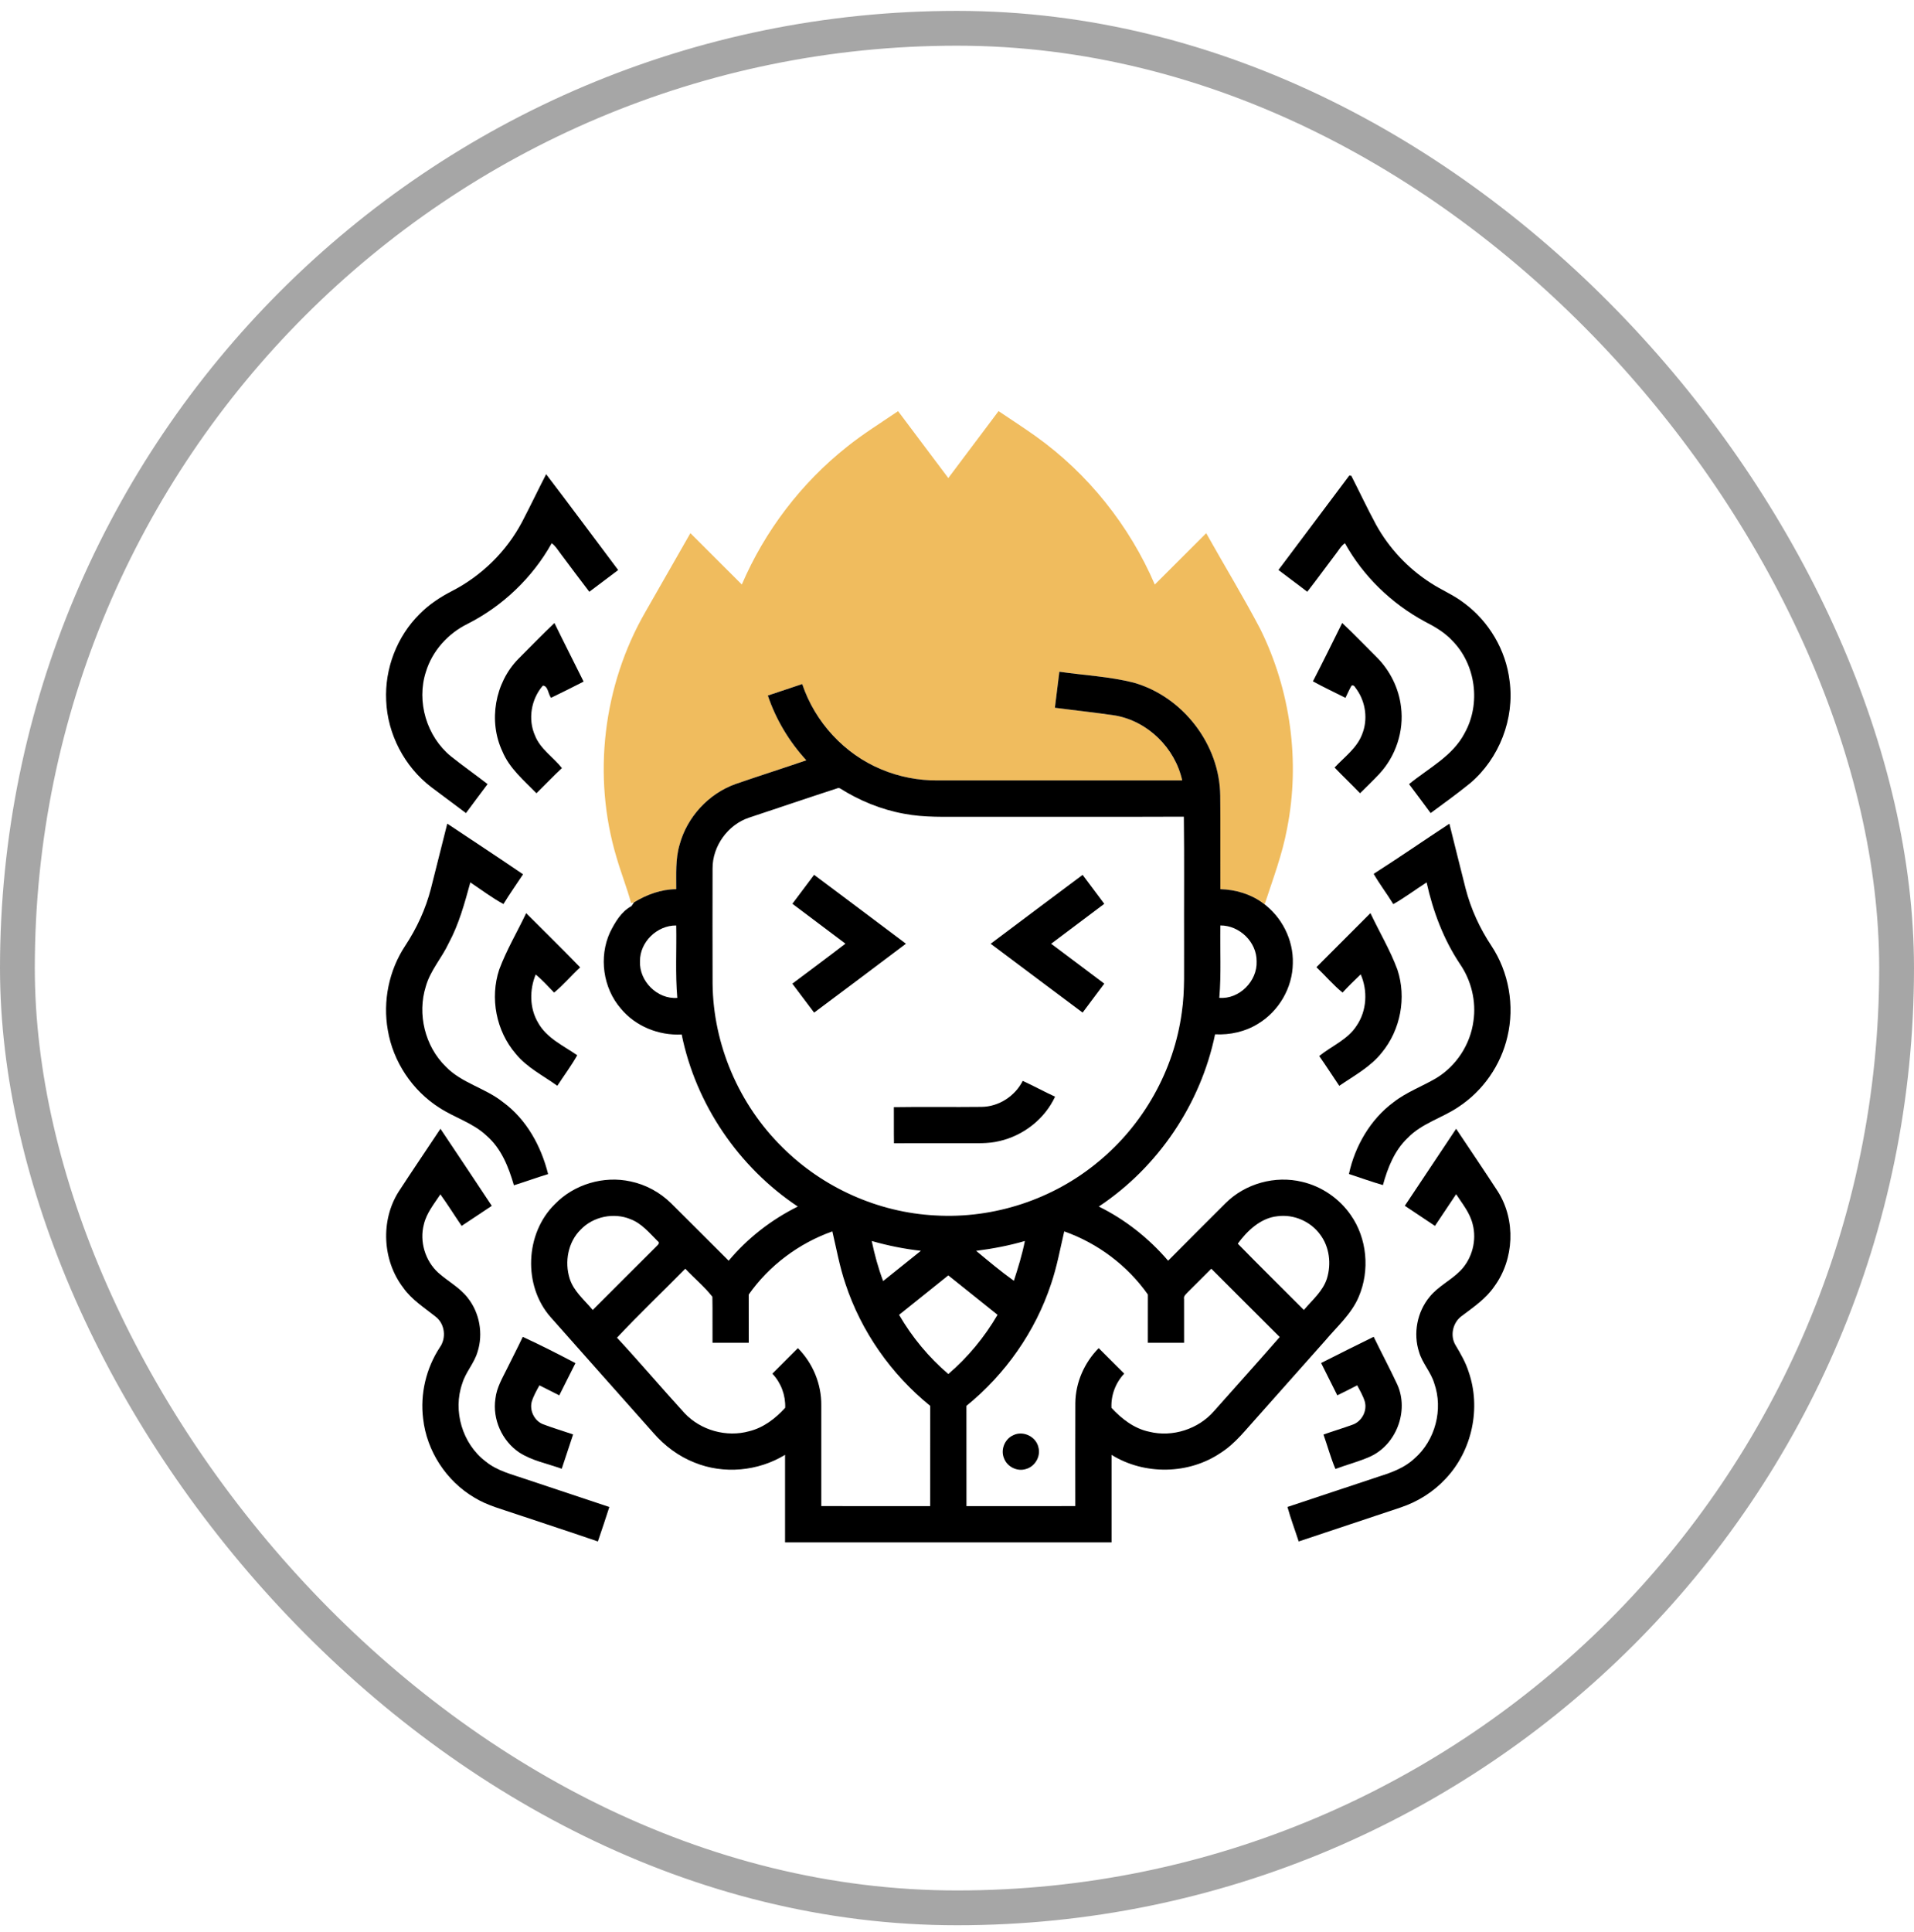 <svg width="110" height="111" viewBox="0 0 110 111" fill="none" xmlns="http://www.w3.org/2000/svg">
<rect x="1" y="1.625" width="108" height="108" rx="54" stroke="#222222" stroke-opacity="0.4" stroke-width="2"/>
<g clip-path="url(#clip0_353_916)">
<path d="M51.613 23.625H51.614C52.578 24.905 53.536 26.189 54.5 27.469C55.465 26.191 56.423 24.906 57.387 23.625H57.392C58.105 24.102 58.825 24.572 59.526 25.069C62.528 27.213 64.913 30.2 66.368 33.588C67.355 32.607 68.338 31.62 69.322 30.637C70.353 32.476 71.451 34.28 72.432 36.148C74.169 39.663 74.73 43.748 73.972 47.599C73.697 49.094 73.152 50.519 72.683 51.96L72.554 51.872C71.854 51.363 70.995 51.117 70.137 51.091C70.129 49.301 70.147 47.511 70.128 45.721C70.102 42.78 67.982 40.029 65.159 39.226C63.76 38.871 62.309 38.805 60.883 38.598C60.797 39.287 60.71 39.977 60.625 40.667C61.777 40.819 62.933 40.94 64.084 41.111C65.966 41.435 67.534 42.981 67.942 44.841C63.249 44.845 58.557 44.843 53.865 44.843C52.77 44.848 51.674 44.637 50.663 44.213C48.528 43.334 46.836 41.492 46.105 39.306C45.446 39.523 44.787 39.743 44.129 39.965C44.593 41.344 45.357 42.615 46.342 43.686C44.987 44.151 43.623 44.584 42.269 45.051C40.722 45.607 39.489 46.944 39.059 48.531C38.81 49.361 38.869 50.236 38.864 51.091C37.998 51.098 37.169 51.4 36.438 51.849C36.395 51.858 36.311 51.877 36.269 51.886C36.027 51.001 35.688 50.147 35.433 49.267C34.032 44.603 34.656 39.391 37.084 35.174C37.948 33.661 38.814 32.149 39.678 30.635C40.666 31.617 41.646 32.606 42.634 33.586C43.955 30.505 46.049 27.757 48.677 25.673C49.608 24.926 50.627 24.297 51.613 23.625Z" fill="#F0BC5E"/>
<path d="M30.008 29.982C30.482 29.076 30.921 28.155 31.388 27.247C32.781 29.073 34.148 30.918 35.527 32.754C34.978 33.176 34.419 33.583 33.869 34.003C33.312 33.282 32.773 32.548 32.225 31.82C32.061 31.61 31.929 31.368 31.707 31.214C30.602 33.192 28.893 34.824 26.872 35.847C25.75 36.398 24.845 37.398 24.478 38.6C23.922 40.314 24.52 42.32 25.915 43.458C26.603 44.007 27.324 44.515 28.023 45.055C27.609 45.611 27.189 46.162 26.78 46.72C26.111 46.224 25.443 45.725 24.778 45.224C23.245 44.05 22.27 42.184 22.194 40.255C22.104 38.421 22.815 36.563 24.124 35.273C24.661 34.728 25.307 34.304 25.986 33.956C27.687 33.079 29.116 31.676 30.008 29.982Z" fill="black"/>
<path d="M77.542 27.328C77.571 27.329 77.631 27.333 77.66 27.336C78.137 28.269 78.583 29.22 79.082 30.144C79.827 31.494 80.912 32.654 82.21 33.488C82.833 33.899 83.536 34.182 84.131 34.641C85.568 35.696 86.548 37.352 86.758 39.126C87.052 41.298 86.167 43.58 84.498 44.998C83.759 45.598 82.986 46.155 82.22 46.719C81.812 46.159 81.391 45.611 80.98 45.055C82.096 44.138 83.491 43.449 84.179 42.116C85.115 40.434 84.82 38.176 83.46 36.808C83.019 36.334 82.455 36.007 81.885 35.714C79.975 34.684 78.349 33.114 77.295 31.214C77.068 31.365 76.94 31.613 76.775 31.822C76.225 32.549 75.689 33.286 75.13 34.003C74.584 33.577 74.023 33.173 73.474 32.75C74.831 30.943 76.186 29.135 77.542 27.328Z" fill="black"/>
<path d="M29.776 37.874C30.47 37.18 31.151 36.471 31.866 35.798C32.414 36.926 32.984 38.042 33.541 39.164C32.921 39.48 32.297 39.795 31.669 40.096C31.503 39.888 31.496 39.396 31.197 39.398C30.523 40.172 30.328 41.332 30.751 42.273C31.057 43.047 31.797 43.501 32.296 44.134C31.793 44.6 31.322 45.102 30.832 45.581C30.11 44.841 29.278 44.153 28.872 43.173C28.057 41.438 28.439 39.244 29.776 37.874Z" fill="black"/>
<path d="M77.137 35.796C77.811 36.428 78.448 37.097 79.105 37.747C79.88 38.514 80.396 39.545 80.52 40.63C80.694 42.009 80.219 43.446 79.276 44.463C78.915 44.846 78.538 45.212 78.164 45.58C77.683 45.081 77.18 44.603 76.699 44.103C77.265 43.495 77.994 42.982 78.29 42.172C78.621 41.341 78.489 40.359 77.98 39.629C77.897 39.539 77.829 39.318 77.671 39.4C77.543 39.626 77.44 39.865 77.325 40.097C76.701 39.784 76.068 39.486 75.456 39.15C76.029 38.038 76.582 36.917 77.137 35.796Z" fill="black"/>
<path d="M60.883 38.598C62.309 38.805 63.76 38.871 65.159 39.226C67.982 40.029 70.103 42.78 70.128 45.721C70.147 47.511 70.129 49.301 70.137 51.091C70.995 51.117 71.855 51.363 72.554 51.872C73.659 52.657 74.344 54 74.3 55.358C74.284 56.752 73.501 58.1 72.31 58.82C71.574 59.281 70.694 59.475 69.832 59.431C69.006 63.439 66.557 67.066 63.149 69.328C64.675 70.077 66.027 71.152 67.133 72.44C68.229 71.334 69.332 70.234 70.435 69.135C71.564 68.004 73.288 67.529 74.838 67.909C75.961 68.17 76.971 68.866 77.627 69.812C78.572 71.157 78.734 72.996 78.093 74.501C77.678 75.497 76.847 76.216 76.167 77.025C74.873 78.483 73.577 79.938 72.284 81.395C71.617 82.121 71.014 82.932 70.172 83.469C68.329 84.728 65.777 84.769 63.882 83.596C63.881 85.272 63.882 86.948 63.882 88.625H45.118C45.118 86.948 45.119 85.271 45.118 83.594C43.573 84.538 41.594 84.724 39.913 84.038C38.999 83.68 38.195 83.076 37.554 82.338C35.585 80.118 33.609 77.904 31.643 75.68C30.053 73.877 30.174 70.868 31.89 69.19C32.993 68.047 34.697 67.542 36.245 67.886C37.12 68.069 37.933 68.513 38.567 69.139C39.677 70.234 40.77 71.345 41.878 72.441C42.966 71.141 44.332 70.08 45.851 69.328C42.451 67.067 39.988 63.448 39.177 59.441C37.86 59.511 36.517 58.971 35.674 57.945C34.656 56.765 34.408 54.994 35.056 53.576C35.344 52.997 35.703 52.379 36.291 52.066C36.341 51.994 36.39 51.922 36.438 51.849C37.17 51.4 37.999 51.098 38.864 51.091C38.87 50.236 38.81 49.361 39.059 48.531C39.489 46.944 40.722 45.607 42.269 45.051C43.623 44.584 44.987 44.151 46.342 43.686C45.357 42.615 44.593 41.344 44.129 39.965C44.787 39.743 45.446 39.523 46.105 39.306C46.836 41.492 48.528 43.334 50.663 44.213C51.674 44.637 52.77 44.848 53.865 44.843C58.557 44.843 63.25 44.845 67.942 44.841C67.534 42.981 65.966 41.435 64.084 41.111C62.934 40.94 61.777 40.819 60.626 40.667C60.711 39.977 60.797 39.287 60.883 38.598ZM43.06 46.978C41.835 47.38 40.944 48.614 40.952 49.904C40.949 52.107 40.945 54.309 40.953 56.511C40.985 60.015 42.467 63.47 44.965 65.924C47.284 68.241 50.468 69.671 53.745 69.838C57.109 70.04 60.528 68.915 63.116 66.757C65.713 64.628 67.472 61.504 67.919 58.173C68.107 56.904 68.037 55.618 68.051 54.341C68.042 51.87 68.069 49.396 68.037 46.926C63.86 46.944 59.684 46.928 55.508 46.934C54.324 46.926 53.128 46.983 51.958 46.757C50.644 46.52 49.389 46.003 48.261 45.291L48.171 45.279C46.464 45.834 44.764 46.413 43.06 46.978ZM36.781 55.226C36.725 56.37 37.776 57.43 38.925 57.339C38.806 55.955 38.89 54.563 38.863 53.177C37.766 53.167 36.773 54.123 36.781 55.226ZM70.137 53.176C70.109 54.562 70.194 55.953 70.075 57.337C71.218 57.431 72.267 56.376 72.219 55.239C72.231 54.13 71.237 53.171 70.137 53.176ZM33.37 70.656C32.642 71.373 32.438 72.508 32.739 73.466C32.97 74.201 33.591 74.697 34.064 75.272C35.27 74.072 36.468 72.864 37.676 71.666C37.754 71.57 37.983 71.432 37.795 71.312C37.323 70.845 36.883 70.3 36.244 70.057C35.281 69.654 34.091 69.899 33.37 70.656ZM71.137 71.461C72.39 72.744 73.672 73.999 74.936 75.272C75.413 74.702 76.026 74.199 76.26 73.468C76.52 72.626 76.41 71.647 75.87 70.935C75.319 70.175 74.34 69.757 73.411 69.885C72.445 69.983 71.664 70.736 71.137 71.461ZM43.03 74.383C43.035 75.308 43.032 76.232 43.032 77.156C42.338 77.157 41.643 77.156 40.949 77.157C40.94 76.275 40.959 75.393 40.941 74.511C40.486 73.928 39.894 73.444 39.384 72.9C38.08 74.225 36.73 75.509 35.46 76.863C36.775 78.283 38.028 79.761 39.334 81.191C40.265 82.187 41.756 82.605 43.069 82.235C43.885 82.032 44.57 81.503 45.126 80.89C45.152 80.167 44.886 79.455 44.389 78.931C44.878 78.441 45.367 77.951 45.857 77.463C46.715 78.326 47.214 79.53 47.201 80.748C47.204 82.678 47.203 84.609 47.201 86.539C49.286 86.548 51.371 86.54 53.456 86.543C53.459 84.622 53.456 82.7 53.458 80.779C51.217 78.964 49.494 76.511 48.59 73.769C48.255 72.787 48.074 71.763 47.836 70.755C45.914 71.439 44.204 72.713 43.03 74.383ZM60.41 73.765C59.506 76.508 57.782 78.961 55.542 80.781C55.544 82.701 55.54 84.622 55.544 86.543C57.628 86.54 59.713 86.547 61.798 86.54C61.798 84.567 61.791 82.596 61.801 80.624C61.812 79.446 62.316 78.297 63.143 77.463C63.634 77.951 64.123 78.438 64.611 78.928C64.113 79.455 63.843 80.169 63.877 80.895C64.463 81.526 65.177 82.083 66.039 82.265C67.385 82.602 68.884 82.114 69.786 81.065C71.039 79.651 72.306 78.249 73.546 76.825C72.23 75.521 70.929 74.206 69.615 72.9C69.171 73.341 68.731 73.788 68.285 74.226C68.178 74.347 68.004 74.462 68.05 74.651C68.051 75.487 68.053 76.322 68.051 77.157C67.356 77.156 66.662 77.157 65.968 77.156C65.968 76.232 65.965 75.306 65.97 74.382C64.793 72.714 63.086 71.434 61.163 70.755C60.929 71.762 60.743 72.784 60.41 73.765ZM50.099 71.307C50.264 72.089 50.471 72.862 50.756 73.61C51.476 73.026 52.206 72.454 52.925 71.87C51.968 71.763 51.023 71.573 50.099 71.307ZM56.1 71.872C56.808 72.461 57.518 73.057 58.268 73.594C58.513 72.841 58.747 72.084 58.901 71.307C57.985 71.574 57.045 71.752 56.1 71.872ZM51.672 75.55C52.415 76.832 53.374 77.989 54.501 78.952C55.629 77.987 56.583 76.828 57.331 75.549C56.389 74.792 55.444 74.038 54.5 73.283C53.556 74.037 52.612 74.791 51.672 75.55Z" fill="black"/>
<path d="M25.705 47.327C27.158 48.294 28.617 49.254 30.06 50.237C29.683 50.806 29.29 51.364 28.933 51.946C28.268 51.584 27.66 51.122 27.031 50.702C26.704 51.891 26.38 53.093 25.792 54.186C25.394 55.04 24.731 55.759 24.472 56.678C23.972 58.269 24.421 60.113 25.613 61.282C26.527 62.235 27.887 62.513 28.903 63.326C30.26 64.316 31.1 65.857 31.501 67.463C30.842 67.664 30.194 67.901 29.535 68.106C29.23 67.059 28.814 65.996 27.969 65.262C27.194 64.525 26.137 64.227 25.254 63.653C23.7 62.667 22.593 61.009 22.288 59.192C21.991 57.525 22.354 55.753 23.29 54.341C23.954 53.335 24.465 52.226 24.766 51.057C25.085 49.815 25.386 48.569 25.705 47.327Z" fill="black"/>
<path d="M78.947 50.21C80.414 49.275 81.843 48.283 83.298 47.33C83.609 48.574 83.916 49.819 84.232 51.062C84.534 52.228 85.042 53.337 85.709 54.34C86.716 55.858 87.056 57.792 86.634 59.563C86.258 61.203 85.23 62.681 83.822 63.603C82.878 64.245 81.71 64.543 80.902 65.386C80.139 66.106 79.752 67.105 79.478 68.095C78.82 67.903 78.175 67.671 77.525 67.457C77.866 65.865 78.756 64.315 80.094 63.33C80.839 62.748 81.738 62.424 82.545 61.947C83.699 61.248 84.503 60.012 84.68 58.675C84.849 57.538 84.561 56.351 83.914 55.403C82.964 53.983 82.356 52.365 81.989 50.703C81.347 51.114 80.737 51.576 80.075 51.951C79.715 51.359 79.291 50.811 78.947 50.21Z" fill="black"/>
<path d="M46.788 50.267C48.548 51.585 50.31 52.902 52.066 54.226C50.31 55.551 48.55 56.868 46.789 58.185C46.37 57.632 45.955 57.076 45.537 56.521C46.553 55.755 47.58 55.001 48.587 54.222C47.575 53.453 46.551 52.699 45.54 51.93C45.955 51.376 46.369 50.821 46.788 50.267Z" fill="black"/>
<path d="M56.935 54.228C58.696 52.907 60.454 51.584 62.219 50.27C62.633 50.826 63.05 51.377 63.464 51.933C62.45 52.702 61.425 53.459 60.412 54.228C61.432 54.989 62.447 55.755 63.464 56.519C63.052 57.076 62.631 57.627 62.219 58.183C60.453 56.871 58.698 55.542 56.935 54.228Z" fill="black"/>
<path d="M28.69 55.712C29.107 54.588 29.727 53.552 30.239 52.469C31.274 53.507 32.324 54.532 33.343 55.585C32.831 56.055 32.385 56.593 31.846 57.034C31.5 56.681 31.171 56.308 30.786 55.995C30.426 56.879 30.43 57.923 30.921 58.757C31.41 59.647 32.374 60.081 33.175 60.634C32.831 61.242 32.411 61.804 32.03 62.389C31.215 61.801 30.282 61.343 29.639 60.549C28.514 59.243 28.148 57.346 28.69 55.712Z" fill="black"/>
<path d="M75.657 55.575C76.688 54.537 77.727 53.506 78.761 52.467C79.272 53.552 79.896 54.589 80.311 55.716C80.843 57.322 80.492 59.174 79.418 60.479C78.766 61.305 77.823 61.806 76.969 62.391C76.584 61.821 76.212 61.241 75.817 60.678C76.537 60.096 77.465 59.733 77.975 58.923C78.555 58.066 78.612 56.926 78.201 55.986C77.844 56.325 77.493 56.671 77.157 57.033C76.615 56.593 76.163 56.054 75.657 55.575Z" fill="black"/>
<path d="M58.777 62.107C59.404 62.394 60.008 62.728 60.636 63.015C60.043 64.294 58.819 65.248 57.449 65.563C56.773 65.733 56.072 65.683 55.382 65.688C54.048 65.69 52.712 65.686 51.378 65.691C51.365 64.999 51.378 64.308 51.371 63.617C53.051 63.589 54.732 63.622 56.413 63.601C57.402 63.59 58.334 62.984 58.777 62.107Z" fill="black"/>
<path d="M22.916 68.464C23.705 67.255 24.514 66.06 25.313 64.859C26.3 66.333 27.285 67.808 28.264 69.287C27.686 69.67 27.112 70.059 26.531 70.439C26.119 69.838 25.736 69.218 25.308 68.627C24.948 69.178 24.507 69.706 24.357 70.363C24.103 71.343 24.435 72.441 25.18 73.124C25.736 73.626 26.428 73.978 26.889 74.583C27.567 75.442 27.78 76.641 27.444 77.682C27.256 78.33 26.766 78.836 26.571 79.482C26.008 81.067 26.574 82.965 27.918 83.98C28.586 84.528 29.444 84.722 30.243 84.999C31.835 85.53 33.427 86.064 35.02 86.591C34.808 87.254 34.585 87.913 34.361 88.572C32.815 88.041 31.26 87.536 29.71 87.015C28.876 86.725 28.002 86.511 27.245 86.04C25.645 85.091 24.527 83.377 24.318 81.526C24.138 80.101 24.488 78.626 25.273 77.425C25.662 76.889 25.572 76.076 25.045 75.663C24.39 75.14 23.659 74.683 23.169 73.985C21.977 72.421 21.858 70.128 22.916 68.464Z" fill="black"/>
<path d="M80.737 69.284C81.717 67.807 82.701 66.333 83.686 64.859C84.487 66.059 85.296 67.254 86.083 68.462C87.123 70.105 87.028 72.353 85.881 73.918C85.399 74.625 84.683 75.107 84.011 75.615C83.5 75.979 83.322 76.733 83.644 77.279C83.934 77.768 84.225 78.26 84.398 78.806C85.132 80.894 84.608 83.354 83.087 84.961C82.388 85.718 81.49 86.284 80.515 86.612C78.556 87.268 76.597 87.922 74.637 88.572C74.424 87.91 74.176 87.259 73.992 86.589C75.752 86.008 77.507 85.419 79.266 84.835C79.99 84.607 80.726 84.337 81.288 83.807C82.489 82.764 82.956 80.979 82.426 79.479C82.234 78.836 81.745 78.334 81.556 77.691C81.206 76.622 81.442 75.386 82.159 74.52C82.656 73.903 83.398 73.563 83.945 73C84.608 72.308 84.882 71.269 84.636 70.341C84.48 69.69 84.043 69.167 83.686 68.618C83.276 69.224 82.876 69.835 82.468 70.44C81.892 70.05 81.311 69.672 80.737 69.284Z" fill="black"/>
<path d="M30.044 76.815C31.067 77.287 32.075 77.8 33.073 78.325C32.758 78.94 32.455 79.561 32.142 80.176C31.761 79.983 31.381 79.794 31.001 79.601C30.836 79.906 30.659 80.211 30.559 80.544C30.426 81.052 30.708 81.63 31.194 81.831C31.768 82.049 32.357 82.224 32.938 82.422C32.725 83.081 32.498 83.736 32.284 84.395C31.464 84.097 30.574 83.937 29.834 83.454C28.848 82.789 28.294 81.544 28.473 80.365C28.542 79.738 28.869 79.189 29.144 78.634C29.442 78.027 29.757 77.427 30.044 76.815Z" fill="black"/>
<path d="M75.926 78.318C76.931 77.811 77.937 77.303 78.948 76.811C79.394 77.735 79.88 78.64 80.312 79.572C80.978 81.075 80.252 83 78.759 83.688C78.109 83.982 77.414 84.156 76.747 84.405C76.477 83.761 76.294 83.085 76.063 82.428C76.613 82.233 77.171 82.067 77.72 81.868C78.25 81.691 78.585 81.084 78.439 80.541C78.339 80.208 78.161 79.906 77.999 79.601C77.621 79.798 77.239 79.987 76.856 80.175C76.544 79.557 76.237 78.936 75.926 78.318Z" fill="black"/>
<path d="M58.227 82.47C58.79 82.183 59.54 82.541 59.677 83.155C59.828 83.683 59.478 84.279 58.947 84.414C58.454 84.565 57.883 84.279 57.704 83.798C57.491 83.306 57.741 82.686 58.227 82.47Z" fill="black"/>
</g>
<defs>
<clipPath id="clip0_353_916">
<rect width="65" height="65" fill="white" transform="translate(22 23.625)"/>
</clipPath>
</defs>
</svg>
